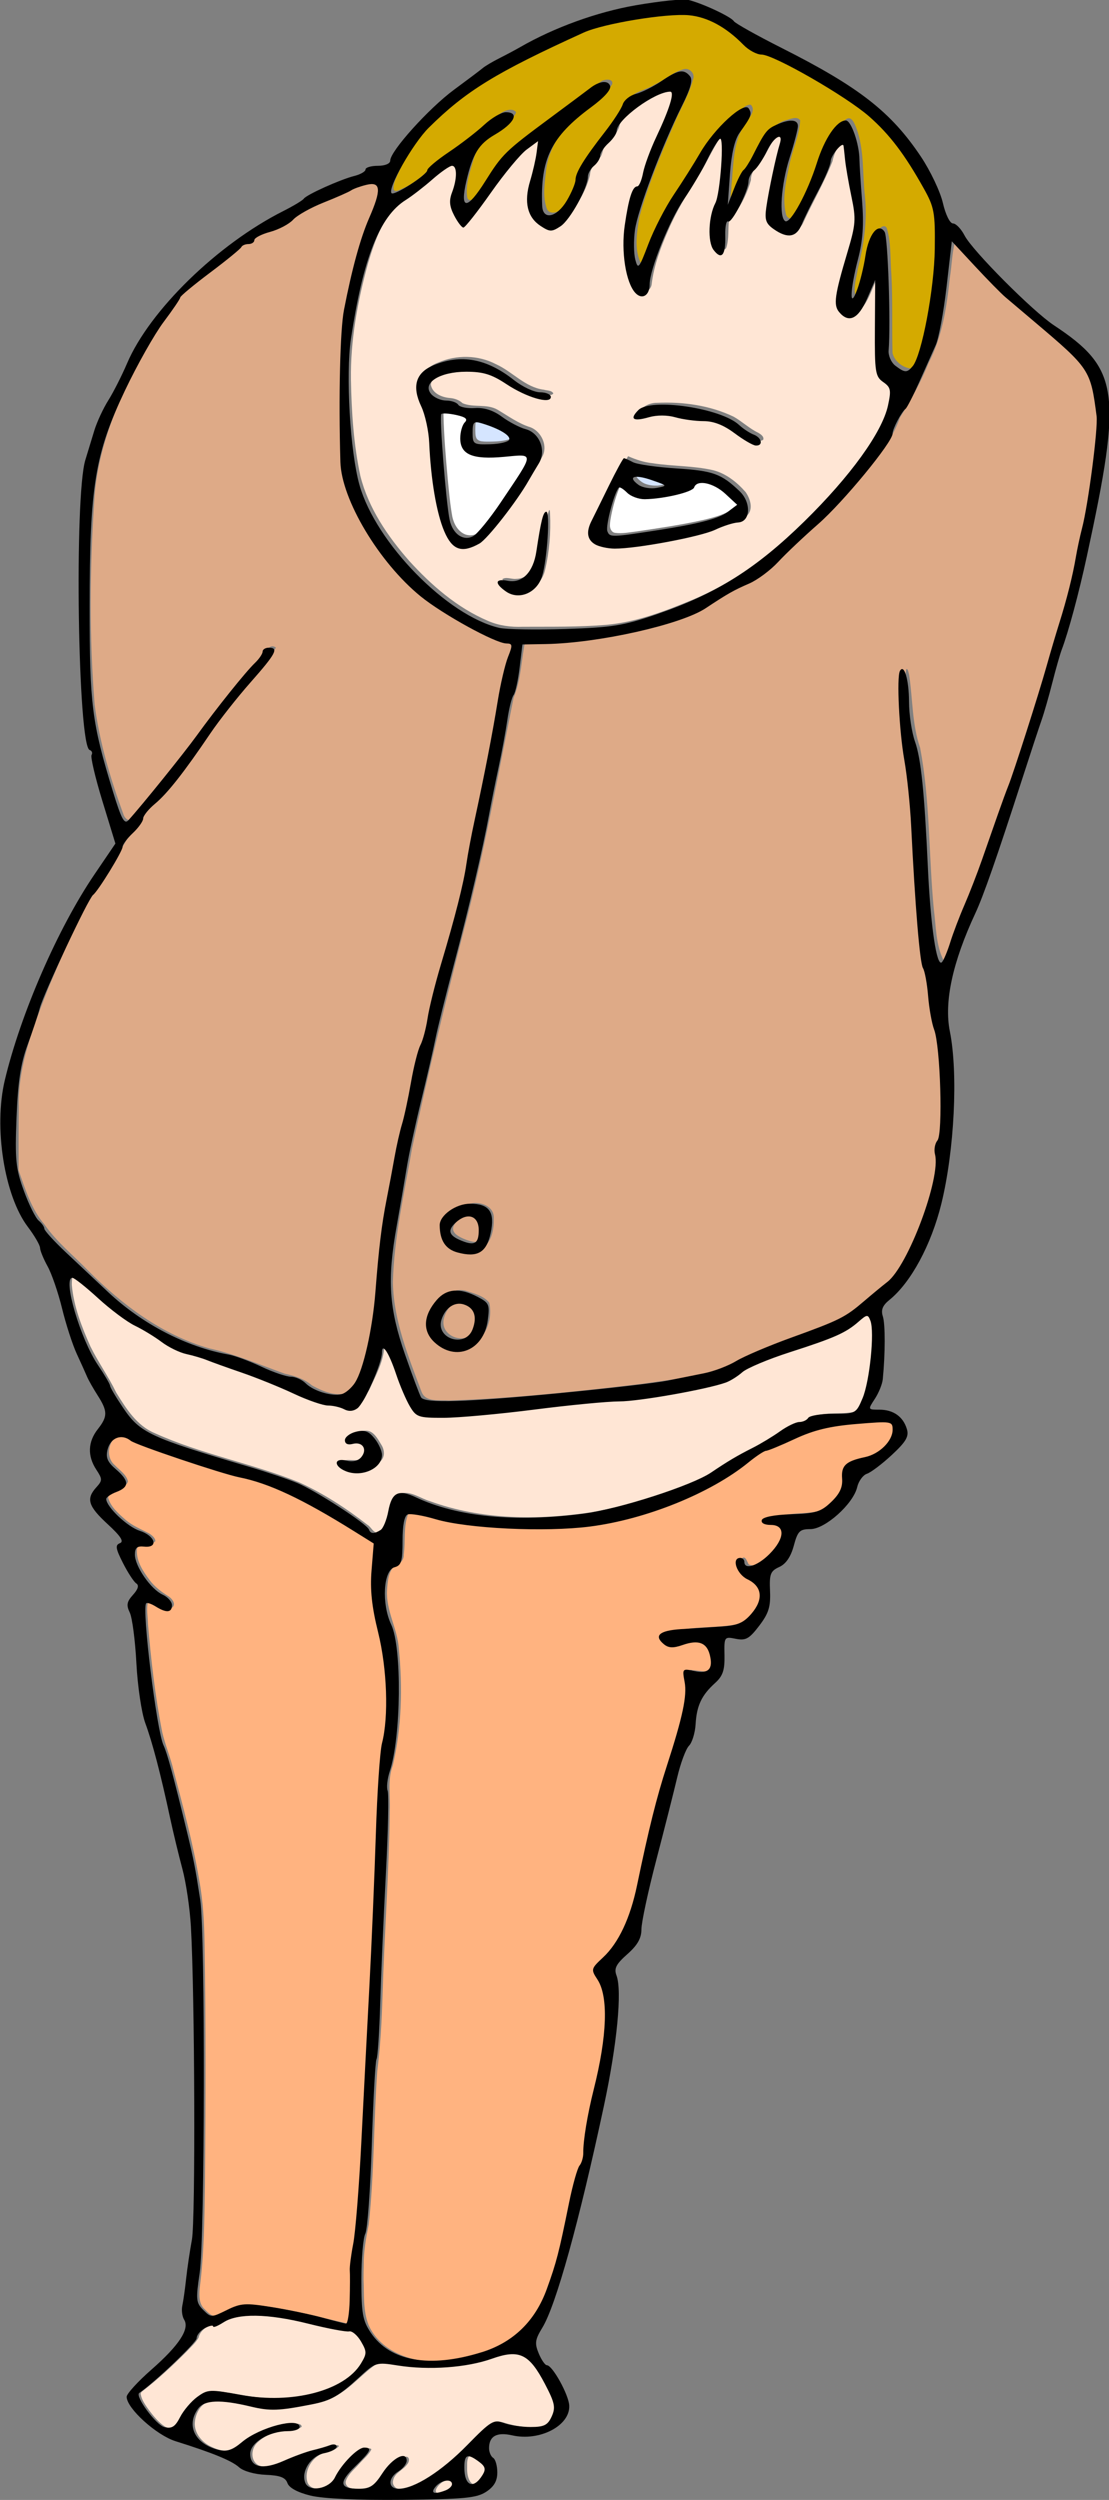<?xml version="1.0" encoding="UTF-8"?>
<svg width="130.03mm" height="293.08mm" version="1.1" viewBox="0 0 130.03 293.08" xmlns="http://www.w3.org/2000/svg">
<rect x="0" y="0" width="130.03" height="293.08" fill="#808080" stroke="none"/>
<g transform="translate(-31.286 -2.528)">
<g transform="matrix(0 -1.825 1.825 0 -179.11 323.27)">
<path transform="scale(.265)" d="m571.17 520.12c-7.821 0.151-15.69 0.64-23.352 2.292-7.779 1.948-14.593 6.594-20.553 11.817-5.94 5.4-11.398 11.649-14.565 19.106-1.168 2.658-1.546 5.567-1.43 8.45 0.038 6.758-0.098 13.536 0.47 20.275 0.661 7.371 3.364 14.359 6.178 21.137 3.835 9.036 9.454 17.223 16.101 24.417 6.982 7.567 14.606 14.665 23.312 20.216 3.561 2.153 7.501 4.183 11.755 4.234 1.645 0.019 2.406-1.583 3.461-2.514 2.097-1.403 4.778-0.781 7.154-0.993 5.538-0.098 11.086 0.071 16.619-0.184 0.442-0.55-0.78-0.659-1.086-0.925-2.501-1.205-5.384-1.972-7.331-4.046-1.26-1.307-0.145-3.267 1.235-3.942 1.696-0.943 3.732-0.212 5.514 0.084 5.216 1.166 10.25 3.124 15.54 3.94 3.325 0.165 6.57-0.896 9.834-1.362 2.935-0.602 5.937-0.861 8.886-1.338 0.881-0.315 0.088-1.27-0.351-1.605-1.154-1.314-2.795-1.965-4.463-2.32-5.147-1.986-9.905-4.833-14.921-7.109-1.199-0.514-2.069-1.791-1.664-3.114 0.469-1.653 1.392-3.299 2.825-4.283 1.906-0.837 4.015-0.024 5.974 0.166 4.592 0.735 9.102 1.92 13.64 2.924 0.683 0.29 1.697-0.266 1.202-1.058-1.663-2.332-4.667-3.047-6.841-4.762-1.382-1.143-2.826-2.57-4.754-2.526-2.899-0.793-5.674-2.14-8.128-3.871-0.679-0.324-0.552-1.495-1.469-1.417-2.209-0.325-4.526 0.012-6.673-0.645-0.555-0.132-0.821-0.758-0.339-1.142 1.698-2.009 4.613-1.64 6.96-1.589 3.042 0.165 5.734 1.879 8.785 2.13 3.876 0.485 7.824 0.951 11.725 0.553 0.817-0.31-0.027-1.18-0.47-1.427-3.118-2.023-6.558-3.5-9.691-5.503-4.097-2.595-8.236-5.162-12.714-7.071-4.257-1.882-8.665-3.551-13.316-4.098-0.94-0.121-2.027-1.065-1.401-2.061 1.183-1.778 3.484-2.279 5.418-2.808 6.194-1.304 12.672-0.63 18.702 1.146 1.044 0.247 1.665 1.098 2.308 1.861 2 1.059 4.366 1.157 6.426 2.104 5.044 1.772 9.718 4.578 14.937 5.834 0.712 0.243 1.854 1e-3 1.663-0.977-0.505-2.88-2.261-5.369-3.869-7.748-1.505-1.934-3.11-4.039-5.391-5.082-2.251-0.329-3.512-2.587-5.383-3.656-0.856-0.603-2.016-0.442-2.753-1.275-1.171-1.051-2.398-2.189-4.068-2.28-3.535-0.826-6.748-2.766-9.668-4.886-1.175-0.937-2.302-2.273-2.635-3.74 0.947-2.635 3.161-5.04 6.074-5.337 3.375-0.396 6.634 1.095 9.928 1.674 1.77 0.287 3.578 0.909 5.377 0.724 0.511-0.562-0.516-1.229-0.717-1.728-3.062-4.215-7.587-7.001-11.632-10.165-2.712-2.133-5.747-3.916-8.128-6.431 1.367-1.33 3.226-2.403 5.131-2.756 2.51-0.224 4.786 1.289 7.301 1.201 0.831 3e-3 2.462 0.051 2.354-1.161-0.189-1.345-1.362-2.329-2.063-3.438-2.375-2.863-4.725-5.733-6.816-8.805-3.853-5.006-10.08-7.211-15.92-8.952-9.177-2.538-18.687-4.29-28.239-4.155zm-0.769 17.022c2.355-1e-3 4.144 1.984 4.893 4.071 1.949 4.449 1.894 9.743-0.385 14.086-1.799 4.007-5.632 7.068-6.175 11.614-0.233 0.73-0.122 1.908-0.908 2.278-0.692-0.5-0.219-1.623-0.198-2.341 0.9-4.32 3.8-7.793 5.627-11.716 1.412-3.852 1.366-8.217 0.102-12.102-0.567-1.534-1.621-3.383-3.421-3.532-2.11 0.338-3.061 2.71-3.21 4.599-0.097 1.149-0.477 2.252-1.27 3.097-1.119 2.665-0.087 5.832-1.543 8.419-1.544 2.629-3.43 5.165-4.315 8.115-1.096 2.647-4.601 4.232-7.178 2.73-6.215-3.296-12.036-7.315-17.38-11.892-2.062-1.647-3.756-4.105-3.793-6.784 0.707-2.66 3.61-3.732 5.94-4.578 7.08-2.301 14.595-2.517 21.954-3.263 3.287-0.264 6.282-1.689 9.388-2.647 0.611-0.159 1.245-0.156 1.872-0.154zm-47.603 19.661c0.654 0.944-0.03 2.228 0.085 3.309 4e-3 2.857 2.627 4.999 5.234 5.599 3.741 1.026 7.712 1.105 11.346 2.434 0.427 0.263-0.6 0.19-0.751 0.246-4.581 0.215-9.21-0.146-13.684-1.209-2.558-0.555-4.989-2.697-4.969-5.466-0.141-2.045 1.224-3.737 2.74-4.912zm11.96 22.089c2.151 0.09 3.966 1.469 5.912 2.253 4 2 8.148 3.865 11.943 6.174-0.818 1.887-1.491 3.849-1.694 5.913-0.759 4.848-0.591 9.816-1.677 14.61-0.766 3.15-2.9 5.852-5.313 7.958-1.574 1.11-4.13 1.957-5.679 0.378-0.877-1.418-0.757-3.226-1.486-4.728-2.487-5.842-3.528-12.139-4.583-18.362-0.473-3.767-1.282-7.662-0.316-11.403 0.327-1.365 1.308-2.887 2.893-2.794zm28.356 11.067c1.658 0.773 2.467 2.673 2.45 4.436 0.279 6.298-0.626 12.778-3.37 18.506-1.167 2.076-2.882 3.823-3.905 5.98-0.322 0.562-0.929 1.457-1.664 1.201-0.783-0.902 0.395-1.941 0.714-2.794 1.814-3.107 4.544-5.925 4.839-9.69 0.178-3.048 0.584-6.073 1.273-9.056 0.535-2.584-0.283-5.137-0.665-7.67 0.011-0.279-0.108-0.911 0.327-0.913z" fill="#ffe6d5"/>
<path transform="scale(.265)" d="m351.75 452.45c-5.207 0.452-10.181 2.397-14.92 4.505-3.853 1.888-7.355 4.409-11.222 6.272-3.85 2.386-8.013 4.969-9.82 9.35-5.09 11.211-7.295 23.481-11.873 34.868-2.693 5.974-6.325 11.52-10.347 16.69-0.485 0.869-1.969 1.368-1.869 2.468 0.434 2.082 2.465 3.082 4.373 3.438 1.722 0.616 4.212 0.542 5.181 2.374 0.432 2.435-1.284 4.606-1.952 6.859-4.558 12.52-4.638 26.248-2.665 39.288 1.822 9.756 4.627 19.407 8.924 28.373 2.12 3.812 4.704 7.34 6.624 11.27 1.818 3.581 4.23 6.822 6.119 10.355 0.38 1.35 0.576 2.828 1.575 3.907 1.243 3.439 0.235 7.292 1.359 10.754 1.316 2.006 4.002 2.392 6.137 3.053 5.38 1.173 11.036 2.04 16.506 1.029 0.896-0.212 1.598-1.23 0.746-1.957-2.144-2.709-4.155-5.55-5.23-8.871-2.723-6.835-4.231-14.219-8.02-20.59-1.99-2.463-3.065-5.484-3.689-8.549-2.087-8.848-3.299-17.882-3.754-26.96-1.062-12.999-3.406-25.915-3.605-38.963 4e-3 -1.926 0.07-4.357 2.031-5.392 4.321-2.872 9.642-3.675 14.064-6.33 0.751-0.312 0.846-1.698-0.194-1.53-3.497-0.331-6.7-2.136-9.864-3.564-1.514-0.927-3.859-1.602-4.288-3.575 0.196-1.856 1.214-3.566 1.253-5.484 1.354-6.177 4.602-11.731 6.725-17.668 2.275-6.064 4.466-12.167 6.329-18.368 1.742-4.066 4.676-7.47 6.654-11.418 3.017-5.128 7.454-9.185 10.919-13.984 0.599-0.639 0.18-1.669-0.734-1.576-0.489-0.058-0.983-0.085-1.475-0.075zm-42.755 65.371c0.781 1.631-0.341 3.807 0.772 5.339 0.858 1.088 2.639 1.94 3.722 0.662 0.996-1.079-0.115-2.983 0.905-3.962 1.545 0.35 1.911 2.358 2.004 3.712 0.149 1.98-2.006 3.061-3.451 3.941-1.336 0.834-3.117 0.898-4.154-0.439-2.377-2.391-2.614-6.619-0.195-9.046 0.119-0.085 0.246-0.203 0.397-0.207z" fill="#ffe6d5"/>
<path transform="scale(.265)" d="m75.517 482.26c-2.527 0.095-4.598 2.031-5.546 4.272-0.946 1.963-1.431 4.497-0.096 6.407 1.152 1.694 2.551 3.233 3.385 5.129 1.271 2.704 2.377 5.607 2.451 8.629-0.023 0.507-0.085 1.483-0.775 1.476-0.857-1.022-0.554-2.495-0.784-3.734-0.235-2.635-1.308-5.266-3.193-7.148-1.406-1.344-4.076-1.527-5.238 0.224-0.685 1.065-0.438 2.42-0.348 3.614 0.584 2.829 2.066 5.37 2.934 8.112 0.792 2.296 1.368 4.656 2.08 6.984 0.016 0.234 0.223 0.955-0.188 0.955-1.188-1.063-1.091-2.857-1.837-4.193-1.153-2.48-4.139-4.215-6.849-3.421-1.636 0.578-1.894 2.606-1.515 4.078 0.342 1.775 1.638 3.224 3.246 3.989 2.39 1.539 4.813 3.332 6.253 5.848 0.198 0.49 0.385 1.217-0.026 1.614-1.387-0.691-2.377-1.971-3.531-2.974-1.288-1.122-2.41-2.597-4.057-3.201-0.915-0.322-1.761 0.447-1.875 1.333-0.286 1.502-0.326 3.08-0.081 4.59 0.7 2.377 3.163 3.423 4.907 4.911 1.176 1.043 2.555 2.196 2.854 3.816-0.137 0.898-1.304 0.675-1.806 0.229-1.464-0.989-2.073-3.111-3.973-3.451-0.99-0.278-1.951 0.486-2.081 1.47-0.319 2.243 0.782 4.389 1.752 6.338 3.119 5.873 8.114 10.38 12.624 15.15 0.889 1.031 2.202 2.272 1.763 3.782-1.008 3.251-1.563 6.745-0.988 10.131 0.286 1.881 2.22 2.783 3.875 3.187 2.13 0.398 4.081-0.881 5.943-1.706 2.559-1.373 5.292-2.751 7.096-5.105 1.413-1.929 1.174-4.499 0.507-6.66-1.037-3.317-2.051-6.657-2.393-10.124-0.606-5.214-0.474-10.496 0.371-15.684 0.229-1.855 0.567-4.006-0.755-5.561-2.702-3.64-6.546-6.601-8.037-11.025-1.113-3.86-1.831-7.851-2.072-11.858-0.188-3.78 1.25-7.365 1.687-11.082 0.297-2.31 0.539-4.876-0.66-6.982-1.087-1.541-3.187-2.362-5.023-2.36z" fill="#ffe6d5"/>
<path transform="scale(.265)" d="m59.384 540.69c-0.443-3e-3 -0.628 0.495-0.593 0.87 0.045 0.948 0.392 1.852 0.738 2.725 0.304 0.586 0.739 1.208 1.409 1.389 0.537 0.121 1.115-0.249 1.202-0.799 0.186-0.961-0.199-1.944-0.728-2.733-0.459-0.596-1.033-1.162-1.755-1.417-0.089-0.024-0.181-0.039-0.273-0.036z" fill="#ffe6d5"/>
<path transform="scale(.265)" d="m64.835 548.29c-1.101-0.019-2.259 0.145-3.201 0.75-0.558 0.346-0.867 1.059-0.647 1.693 0.295 0.957 1.151 1.586 1.925 2.149 0.633 0.426 1.383 0.876 2.179 0.683 0.842-0.238 1.343-1.027 1.85-1.68 0.484-0.715 1.054-1.448 1.162-2.33 0.059-0.5-0.345-0.908-0.792-1.052-0.783-0.296-1.658-0.185-2.476-0.214z" fill="#ffe6d5"/>
<path transform="scale(.265)" d="m82.801 469.16c-1.458 0.252-2.678 1.202-3.872 2.019-1.451 1.122-2.933 2.302-3.952 3.848-0.614 1.099-0.564 2.69 0.511 3.494 1.292 1.049 2.886 1.656 4.13 2.777 1.539 1.312 3.086 2.849 3.752 4.819 0.356 1.609-0.07 3.266-0.27 4.864-0.645 3.633-1.339 7.299-1.257 11.01-0.017 3.119 0.243 6.248 0.99 9.283 0.995 4.138 2.712 8.317 5.946 11.212 1.145 0.874 2.345 1.806 3.767 2.156 1.26 0.224 2.436-0.528 3.476-1.135 0.93-0.656 2.013-1.368 2.373-2.509 0.108-2.682 0.786-5.284 1.34-7.897 1.167-4.969 2.459-9.976 2.448-15.116 0.122-2.948-0.19-6.071-1.851-8.594-0.279-0.541-0.684-1.086-0.761-1.688 0.469-0.321 0.155-1.006 0.038-1.443-0.484-1.433-1.577-2.745-3.105-3.087-1.295-0.76-2.286-1.925-3.385-2.933-3.39-3.396-6.678-6.915-9.609-10.726-0.178-0.226-0.401-0.402-0.709-0.353z" fill="#ffe6d5"/>
<path transform="scale(.265)" d="m562.44 542.56c-5.078 0.132-10.144 0.561-15.202 1.014-3.104 0.315-6.222 0.572-9.295 1.129-1.753 0.373-3.561 1.371-4.275 3.097-0.448 1.195-0.229 2.659 0.709 3.564 1.907 1.979 4.152 3.593 6.376 5.194 2.963 2.018 5.93 4.033 8.953 5.959 0.93 0.509 1.838 1.168 2.905 1.341 0.638 0.114 1.219-0.448 1.202-1.08 0.111-2.193-0.293-4.376-0.381-6.558-0.115-2.03-0.128-4.15 0.58-6.088 0.438-1.163 1.465-2.14 2.726-2.303 1.484-0.233 3.094-0.036 4.438 0.672 0.433 0.269 0.887 0.839 1.452 0.554 0.644-0.436 0.755-1.292 0.967-1.982 0.282-1.292 0.563-2.619 0.468-3.947 9e-3 -0.424-0.433-0.556-0.78-0.546-0.28-0.019-0.562-0.021-0.842-0.02z" fill="#fff"/>
<path transform="scale(.265)" d="m535.85 582.91c-0.782-8e-3 -1.724 0.403-1.815 1.276-0.232 1.739 0.142 3.484 0.344 5.208 0.814 5.46 1.599 10.934 2.821 16.322 0.541 2.186 1.091 4.426 2.263 6.373 0.657 0.959 1.341 1.908 2.111 2.778 0.346 0.169 0.537-0.341 0.777-0.504 1.049-1.157 2.166-2.262 3.111-3.508 0.971-1.426 1.806-3.091 1.745-4.858-0.019-0.779-0.378-1.608-1.142-1.915-0.659-0.465-0.846-1.317-1.13-2.027-0.911-2.862-1.427-5.87-1.614-8.858-0.088-1.084-8e-3 -2.191 0.409-3.206 0.303-0.927 0.92-1.71 1.588-2.406 0.334-0.444 0.788-0.912 0.819-1.492-0.235-0.566-0.919-0.73-1.418-0.987-2.485-0.984-5.088-1.684-7.727-2.103-0.378-0.052-0.758-0.097-1.139-0.092z" fill="#fff"/>
<path transform="scale(.265)" d="m559.06 550.27c-0.653 0.029-1.337-0.022-1.956 0.225-0.528 0.2-0.791 0.757-0.872 1.283-0.126 0.821-0.075 1.657-0.074 2.484 0.033 1.479 0.131 2.985 0.612 4.395 0.148 0.368 0.322 0.83 0.745 0.946 0.473 0.095 0.885-0.235 1.185-0.561 0.726-0.75 1.187-1.706 1.63-2.639 0.591-1.321 1.068-2.693 1.462-4.085 0.09-0.401 0.173-0.83 0.084-1.237-0.113-0.404-0.513-0.636-0.907-0.69-0.628-0.109-1.272-0.119-1.908-0.121z" fill="#d5e5ff"/>
<path transform="scale(.265)" d="m548.02 589.23c-0.412 0.01-0.717 0.339-0.995 0.605-0.491 0.509-0.921 1.095-1.145 1.772-0.313 0.907-0.431 1.878-0.393 2.834 0.057 0.757 0.221 1.502 0.404 2.237 0.07 0.231 0.152 0.549 0.431 0.597 0.277 0.02 0.422-0.271 0.531-0.478 0.325-0.7 0.559-1.439 0.823-2.163 0.436-1.258 0.868-2.537 0.995-3.869 0.023-0.435 0.056-0.913-0.179-1.301-0.102-0.162-0.286-0.241-0.473-0.233z" fill="#d5e5ff"/>
<path transform="scale(.265)" d="m617.51 530.44c-1.197 0.124-0.241 1.605 0.011 2.2 2.144 4.965 6.764 8.113 9.699 12.525 2.611 3.946 5.877 7.402 8.556 11.291 0.676 0.998 1.349 2.826 0.23 3.706-1.898-0.649-2.854-2.748-4.024-4.239-1.689-2.821-4.204-5.236-7.459-6.076-2.977-0.853-6.113-2.025-9.244-1.51-1.205 0.379-0.277 1.785 0.387 2.239 4.477 3.907 10.299 6.272 13.769 11.289 4.792 6.282 9.696 12.508 14.129 19.044 0.439 0.766 0.671 2.919-0.786 2.548-2.853-1.841-4.507-4.999-6.743-7.483-3.464-4.355-8.342-7.787-13.958-8.511-3.104-0.33-6.429-0.936-9.445 0.146-1.603 0.654-0.928 2.677-0.051 3.649 2.238 2.798 5.844 4.025 9.196 4.901 6.314 2.761 10.998 8.183 17.159 11.245 2.244 1.289 2.377 4.272 3.721 6.272 1.111 2.512 3.177 4.591 3.811 7.277 0.25 1.331-1.131 2.649-2.464 2.127-3.788-0.996-7.199-3.11-10.815-4.603-7.383-3.208-14.861-6.328-22.643-8.429-3.533-0.584-7.403-1.246-10.814 0.187-0.962 0.579 0.545 1.33 1.062 1.526 5.995 2.48 11.955 5.121 17.337 8.78 6.381 4.261 13.649 7.619 18.39 13.887 0.496 0.797 1.414 1.658 1.289 2.635-1.391 1.327-3.098-0.377-4.288-1.099-4.38-3.326-10.18-3.019-15.373-3.599-1.256 0.063-2.744-0.473-3.895-5e-3 0.461 0.849 1.871 0.902 2.679 1.402 3.016 1.026 5.669 2.755 8.345 4.449 3.202 1.937 7.588 3.292 8.769 7.283 0.211 1.02 1.156 2.798-0.034 3.545-3.685-0.208-7.137-1.868-10.739-2.613-3.889-0.782-7.998-1.786-11.94-0.846-0.956 0.181-1.545 1.313-0.648 1.985 3.463 2.913 7.841 4.469 11.98 6.165 4.114 1.618 8.858 2.825 11.682 6.485 0.815 1.36-1.189 2.006-2.11 2.413-5.36 2.015-11.194 1.473-16.807 2.13-5.912 0.601-11.792-0.336-17.521-1.766-2.042-0.287-4.206-1.099-6.251-0.582-0.576 0.856 1.065 1.316 1.627 1.567 4.437 1.781 9.376 1.819 13.719 3.817 0.847 0.247 2.052 1.668 0.879 2.248-3.579 1.096-7.449 0.796-11.175 1.104-6.353 0.353-12.722 0.104-19.075 0.277-1.932 0.448-3.492 2.375-3.744 4.306 0.611 2.382 3.502 2.982 5.52 3.648 7.423 1.956 15.058 3.303 22.739 3.578 4-0.046 8.077 0.185 12.018-0.58 5.522-2.217 10.589-5.487 15.333-9.051 5.267-4.262 9.681-9.509 13.066-15.375 3.151-5.296 6.455-10.591 8.593-16.395 0.323-3.749 3.83-6.028 5.788-8.944 3.075-3.927 4.423-9.024 3.819-13.964-0.59-6.831-1.498-13.73-3.743-20.233-5.463-12.289-11.092-24.806-19.99-35.057-4.686-5.523-10.84-9.718-17.493-12.507-0.651-0.235-1.332-0.406-2.028-0.408z" fill="#d4aa00"/>
<path transform="scale(.265)" d="m110.56 523.18c-3.651 0.177-7.503-0.153-10.961 1.224-6.065 2.687-8.863 9.665-8.84 15.961 0.198 6.92 1.745 14.096 5.795 19.833 3.602 5.17 9.473 8.093 15.366 9.841 8.34 2.847 17.238 3.574 25.577 6.392 3.143 1.779 6.964 1.134 10.386 1.937 10.208 1.697 20.351 5.433 30.842 4.315 2.436-0.223 4.647-1.298 6.724-2.505 1.528-0.136 2.358 1.681 3.501 2.442 6.053 5.841 14.612 7.523 22.545 9.203 9.743 2.018 19.344 4.619 28.819 7.66 5.544 1.55 11.256 3.619 17.099 2.646 0.611-0.173 1.207 0.081 0.914 0.818-0.01 1.732-1.039 4.288 0.86 5.412 2.05 0.737 4.646-0.034 6.079-1.646 1.329-2.6-0.508-5.378-0.613-8.02 0.227-1.091 1.121-2.591 2.341-2.533 1.457 1.506 1.036 3.881 1.406 5.785 0.52 4.426 0.251 8.998 1.43 13.324 1.139 2.36 3.367 4.334 5.905 5.061 1.991 0.583 4.028-0.537 4.973-2.307 0.96-1.588 2.576-3.603 4.653-3.169 1.003 0.887-0.827 1.332-1.378 1.716-0.714 1.443 0.393 3.158 1.186 4.366 1.663 2.11 3.788 4.424 6.598 4.768 1.298 0.213 2.369-0.731 2.489-2.006 0.275-0.85-0.123-2.225 0.747-2.728 1.07 1.583 0.825 3.697 1.159 5.539 0.445 3.787-0.055 8.296 3.038 11.148 1.544 1.993 4.027 2.904 6.49 2.848 1.713-0.058 3.356 1 3.725 2.74 0.926 3.453 2.106 7.515 5.704 9.073 1.154 0.303 2.771 0.789 3.751-0.106 0.66-3.312 0.022-6.761-0.204-10.101-0.425-5.414-2.04-10.64-4.341-15.539-1.323-3.067-2.379-6.286-4.56-8.892-8.276-10.733-13.314-23.751-15.589-37.033-1.201-8.731-0.75-17.587-0.385-26.368 0.216-5.587 1.496-11.029 2.785-16.447 0.048-1.179 0.776-2.826-0.214-3.767-3.155-1.293-6.718-0.664-10.034-1.145-1.278 0.065-2.188-0.842-2.522-1.998-1.399-1.779-4.008-1.894-6.098-2.044-4.951-0.283-9.324 2.546-14.158 2.857-9.428 0.941-19.08 0.702-28.318-1.464-3.497-1.321-7.257-0.564-10.902-0.735-14.974-0.156-29.92-1.323-44.89-1.75-6.116-0.19-12.223-0.52-18.292-1.274-12.356-0.894-24.794-0.722-37.106-2.062-3.293-0.66-6.627-1.264-10.013-1.23-1.156-0.035-2.312-0.046-3.469-0.042z" fill="#ffb380"/>
<path transform="scale(.265)" d="m300.1 461.28c-2.169 0.594-3.752 2.434-5.19 4.066-1.557 1.733-2.401 3.909-3.471 5.935-0.422 0.599-1.062 1.442-1.827 1.424-0.85-0.637-0.377-1.954-0.62-2.866 0.057-0.937-0.718-1.624-1.627-1.61-2.679-0.1-5.065 1.502-7.131 3.037-1.689 1.249-2.948 2.94-4.044 4.705-0.555 0.826-1.92 1.874-2.709 0.757-0.349-1.092 0.655-2.106 1.003-3.087 0.241-0.811 1.195-1.838 0.584-2.663-1.743-0.538-3.644-0.088-5.439-0.07-8.815 0.75-17.631 1.745-26.313 3.465-3.182 0.735-6.201 2.042-9.382 2.775-8.711 2.278-17.426 4.67-26.317 6.162-5.215 0.981-10.509 1.245-15.809 1.324-19.416 0.341-38.837 0.271-58.255 0.097-8.331-0.146-16.694-0.186-24.953-1.271-1.812-0.152-3.961-0.251-5.251 1.294-0.936 0.86-2.095 2.079-1.415 3.451 1.008 2.785 2.919 5.407 2.507 8.521-0.695 7.756-2.833 15.31-4.567 22.898 0.128 1.016 1.552 0.857 2.301 1.012 5.962 0.468 11.994-0.013 17.883 1.212 9.331 1.289 18.767 1.516 28.158 2.112 25.263 1.349 50.529 2.664 75.814 3.518 6.818 0.328 13.666 0.606 20.375 1.933 4.113 0.468 8.277 0.237 12.406 0.105 6.131-0.184 12-2.11 18.019-3.033 4.812-0.755 9.662 0.019 14.483 0.194 0.953-0.18 1.114-1.458 1.725-2.07 5.2-8.503 10.731-17.011 13.724-26.6 1.452-5.436 2.943-10.866 4.747-16.2 1.648-4.789 3.103-9.679 5.286-14.261 1.067-1.493 1.122-3.804-0.457-4.972-1.796-1.509-4.824-1.559-6.364 0.362-1.181 1.112-2.199 2.752-3.872 3.127-1.306-0.368-1.608-2.029-2.254-3.058-0.396-0.684-0.801-1.746-1.747-1.724z" fill="#ffb380"/>
<path transform="scale(.265)" d="m379.51 439.55c-4.55 1.62-9.408 3.07-13.119 6.261-4.215 2.918-7.498 7.015-11.166 10.571-8.317 8.249-15.619 17.966-18.878 29.369-1.397 6.32-3.961 12.261-6.139 18.331-0.522 2.364-1.227 4.699-2.833 6.579-1.663 2.986-3.51 7.419-0.609 10.263 4.301 3.711 10.32 4.215 15.676 5.254 11.913 1.704 23.994 2.196 35.767 4.793 9.509 1.774 18.888 4.153 28.364 6.087 4.568 1.401 9.138 2.763 13.853 3.651 12.946 3.169 25.611 7.544 38.832 9.538 13.136 2.697 26.332 5.21 39.5 7.697 3.002 0.401 5.798 1.868 8.764 2.232 1.202-1.206 1.014-3.267 2.002-4.674 3.981-8.605 8.967-16.913 16.134-23.263 6.046-5.772 13.609-9.78 21.384-12.633 5.696-1.358 11.748-0.629 17.604-0.937 11.513-0.098 23.18-0.025 34.331 3.184 6.152 1.35 11.88 4.058 17.892 5.824 1.366 0.571 3.357-0.222 2.967-1.942-1.08-5.168-3.761-9.863-5.865-14.67-1.384-3.388-4.418-5.779-5.436-9.351-0.6-2.157-1.78-4.041-3.127-5.784-3.18-5.197-7.42-9.694-11.093-14.553-3.658-3.812-8.42-6.352-12.772-9.282-12.222-7.107-25.502-13.417-39.846-14.205-16.4-1.09-32.904-1.22-49.294 0.097-9.058 1.181-17.905 3.789-26.461 6.928-0.914 0.233-2.246 1.322-0.992 2.136 12.452 11.589 26.885 20.796 39.597 32.082 1.051 0.538 2.697 1.423 1.666 2.804-5.953-3.737-10.791-9.073-16.581-13.102-7.35-5.457-15.325-10.26-21.552-17.061-2.301-1.678-4.782-3.083-6.898-5.033-3.823-2.569-8.156-4.323-11.843-7.121-7.757-5.56-16.759-9.041-25.474-12.788-9.287-3.599-18.85-7.469-28.993-7.23-5.12-0.073-10.245-0.056-15.364-0.051z" fill="#deaa87"/>
<path transform="scale(.265)" d="m352.07 530.3c-9.149 0.23-17.779 3.77-26.233 6.935-2.658 0.958-1.921 4.388-2.125 6.587 0.493 15.691 2.196 31.328 4.045 46.91 1.268 8.796 2.164 17.95 6.611 25.839 3.778 7.699 5.918 16.095 9.782 23.747 2.977 4.655 6.469 9.065 10.518 12.834 5.285 3.994 11.685 6.235 17.926 8.271 4.277 1.421 8.775 1.807 13.229 1.962 4.392 1.482 9.247 0.826 13.854 0.93 6.254 0.034 12.47-0.723 18.544-2.184 4.74-0.685 9.465-1.442 14.133-2.486 16.865-2.06 33.974-1.661 50.769-4.388 5.897-0.504 11.91-1.367 17.792-0.526 0.535 0.404-1.069 0.63-1.32 0.717-5.887 0.904-11.988 0.69-17.683 2.672-12.825 2.423-26.002 2.07-38.981 3.302-4.201 0.561-8.755 0.455-12.603 2.405-0.707 1.06 1.361 1.51 2.002 1.924 12.28 4.539 24.416 9.482 36.832 13.669 18.855 6.78 38.058 12.645 57.506 17.475 11.038 2.421 22.188 4.587 33.468 5.425 6.196-0.063 13.178-0.624 17.621-5.527 7.966-8.087 14.696-17.335 23.169-24.923 1.564-1.665 3.588-3.094 4.845-4.952-3.145-1.085-6.726-1.067-10.039-1.618-7.012-0.735-14.126-1.827-20.463-5.103-4.645-1.883-9.035-4.286-13.258-6.96-3.728-1.322-7.102-3.421-10.158-5.93-9.756-7.805-18.3-17.039-26.654-26.315-2.902-4.041-4.552-8.851-7.474-12.903-4.666-7.58-6.225-16.56-7.928-25.164-1.199-6.764-1.482-13.631-1.676-20.489-4.575-1.014-9.561-1.001-14.007-2.861-18.644-3.799-37.421-7.081-55.837-11.932-17.759-4.571-35.585-8.905-53.521-12.719-10.709-1.849-21.405-4.337-32.306-4.629l-0.354 2e-3zm-8.969 9.341c3.825 0.394 8.178 3.971 7.259 8.16-0.658 2.02-1.215 4.467-2.921 5.836-4.135 1.008-9.458-1.042-10.808-5.351-0.845-3.854 2.24-8.863 6.47-8.645zm23.164 3.392c3.067 3e-3 4.754 3.454 5.196 6.059 0.55 2.424-0.632 5.844-3.636 5.66-2.796 0.11-6.602-0.68-7.611-3.666-0.299-3.115 0.689-7.415 4.393-7.896 0.547-0.103 1.103-0.151 1.659-0.156z" fill="#deaa87"/>
<path transform="scale(.265)" d="m365.32 544.88c-0.7 7.4e-4 -1.248 0.535-1.612 1.081-0.605 0.913-1.013 1.943-1.335 2.986-0.199 0.73-0.369 1.579 0.038 2.271 0.369 0.608 1.112 0.789 1.765 0.894 0.649 0.097 1.309 0.067 1.963 0.049 0.989-0.058 2.042-0.454 2.598-1.317 0.521-0.801 0.445-1.845 0.087-2.694-0.452-1.078-1.232-1.998-2.137-2.726-0.394-0.297-0.86-0.549-1.367-0.544z" fill="#deaa87"/>
<path transform="scale(.265)" d="m342.65 542.54c-0.922-0.029-1.825 0.358-2.484 0.995-1.454 1.379-1.851 3.798-0.786 5.521 0.317 0.513 0.771 0.942 1.28 1.262 0.917 0.504 1.947 0.8 2.987 0.904 1.024 0.083 2.126-0.148 2.897-0.864 0.79-0.719 1.272-1.758 1.369-2.816 0.075-0.933-0.22-1.873-0.774-2.623-0.891-1.217-2.293-1.992-3.748-2.313-0.244-0.051-0.492-0.068-0.741-0.065z" fill="#deaa87"/>
<path d="m15.439 135.22c0.203-0.821 0.498-1.362 0.802-1.468 0.361-0.127 0.493-0.476 0.53-1.396 0.028-0.703 0.234-1.432 0.481-1.707 0.427-0.473 0.925-1.687 1.679-4.088 0.387-1.234 2.118-3.138 2.851-3.138 0.193 0 0.981 0.719 1.751 1.597 1.552 1.77 2.61 2.464 3.201 2.098 0.208-0.129 0.618-0.182 0.91-0.118 0.292 0.064 1.067 0.174 1.722 0.244 0.655 0.07 1.786 0.238 2.514 0.372 1.262 0.233 15.653 0.186 20.108-0.065 1.164-0.066 2.831-0.312 3.704-0.547 0.873-0.235 2.361-0.594 3.307-0.797 2.804-0.602 4.82-1.129 6.063-1.588 0.642-0.237 2.369-0.493 3.837-0.57 1.468-0.077 2.935-0.268 3.261-0.426 0.478-0.232 0.699-0.191 1.141 0.209 0.361 0.327 0.61 0.399 0.73 0.211 0.1-0.157 0.691-0.542 1.312-0.857 0.934-0.474 1.155-0.507 1.275-0.194 0.105 0.273 0.446 0.053 1.219-0.786 1.16-1.259 1.627-1.403 2.368-0.733 0.441 0.399 0.527 0.399 1.136 0 0.882-0.578 1.786-0.544 2.602 0.097 0.816 0.642 1.15 0.64 2.177-0.016 0.437-0.279 0.972-0.582 1.191-0.674 0.218-0.092 0.878-0.389 1.466-0.661s1.898-0.696 2.91-0.943c1.013-0.247 2.232-0.665 2.709-0.929 0.477-0.264 1.013-0.484 1.191-0.488 0.177-4e-3 0.785-0.357 1.351-0.785 1.998-1.512 6.395-2.202 9.423-1.479 4.267 1.018 9.747 3.405 13.203 5.75l1.996 1.355 2.732-0.836c1.502-0.46 2.835-0.772 2.961-0.695 0.126 0.078 0.269 0.022 0.318-0.124 0.253-0.757 16.261-0.995 18.629-0.277 0.499 0.151 1.353 0.412 1.899 0.579 0.546 0.167 1.415 0.571 1.931 0.896s1.588 0.869 2.381 1.208c3.403 1.455 7.647 5.808 9.776 10.027 0.331 0.655 0.689 1.25 0.796 1.323 0.259 0.176 1.236 2.345 1.463 3.25 0.099 0.395 0.286 0.718 0.416 0.718 0.13 0 0.236 0.357 0.236 0.794 0 0.465 0.139 0.794 0.336 0.794 0.605 0 3.359 2.48 4.553 4.101 0.643 0.873 1.272 1.707 1.396 1.852 0.124 0.146 0.406 0.622 0.626 1.058 0.22 0.437 0.537 1.032 0.705 1.323 1.266 2.195 2.264 4.949 2.696 7.437 0.265 1.524 0.422 3.034 0.35 3.355-0.193 0.858-1.08 2.768-1.369 2.946-0.137 0.085-0.914 1.472-1.726 3.082-2.506 4.968-4.109 7.022-6.976 8.938-0.913 0.61-2.252 1.246-2.977 1.413-0.75 0.173-1.317 0.452-1.317 0.649 0 0.19-0.349 0.525-0.775 0.745-0.974 0.504-4.862 4.372-5.764 5.736-2.782 4.204-4.253 4.413-14.863 2.115-2.365-0.512-4.835-1.177-5.983-1.611-0.291-0.11-1.244-0.381-2.117-0.603-0.873-0.221-1.945-0.529-2.381-0.683-0.437-0.154-2.163-0.723-3.837-1.263-4.989-1.611-7.479-2.48-8.599-3.002-3.141-1.463-5.691-2.013-7.58-1.635-2.692 0.539-7.657 0.293-11.073-0.546-2.642-0.65-5.061-1.955-6.178-3.336-0.357-0.441-0.643-0.556-1.058-0.423-0.501 0.16-2.391 0.158-4.042-5e-3 -0.31-0.03-0.875-0.26-1.257-0.51-0.692-0.453-0.694-0.453-0.694 0.295 0 0.896-0.447 1.527-1.252 1.766-0.471 0.14-0.807-0.057-1.652-0.965-0.584-0.627-1.129-1.349-1.213-1.603-0.083-0.254-0.471-0.537-0.861-0.627-1.074-0.25-2.694-2.055-2.694-3.002 0-0.691-0.126-0.817-1.07-1.071-0.712-0.192-1.169-0.505-1.365-0.934-0.258-0.566-0.45-0.64-1.543-0.592-1.014 0.044-1.434-0.087-2.234-0.697-0.837-0.638-0.962-0.864-0.835-1.502 0.148-0.739 0.132-0.75-1.06-0.726-0.957 0.019-1.33-0.107-1.78-0.605-0.784-0.866-1.447-1.18-2.644-1.251-0.562-0.033-1.185-0.225-1.386-0.425-0.2-0.2-1.11-0.539-2.021-0.754s-3.301-0.82-5.309-1.345c-2.009-0.526-4.013-0.956-4.454-0.956-0.581 0-1.024-0.25-1.605-0.907-0.641-0.724-0.917-0.865-1.367-0.696-0.986 0.369-4.412 0.039-8.368-0.806-7.453-1.592-12.831-3.084-14.257-3.957-0.766-0.469-1.005-0.503-1.654-0.234-0.417 0.173-0.759 0.409-0.759 0.525 0 0.356-1.898 1.406-2.597 1.437-1.289 0.056-2.306-1.897-1.908-3.663 0.225-0.996-0.048-1.489-0.824-1.489-0.253 0-0.534 0.119-0.624 0.265-0.09 0.146-0.511 0.265-0.936 0.265-0.547 0-0.909-0.209-1.241-0.715-0.399-0.608-0.476-1.411-0.516-5.358-0.03-2.91 0.073-5.127 0.274-5.942zm0.331 8.686c0.088 0.23 0.267 0.419 0.397 0.419 0.379 0 0.273-0.699-0.161-1.058-0.421-0.349-0.516-0.09-0.236 0.64zm0.842-7.099c0.854 0.423 1.908 1.459 1.908 1.875 0 0.541-0.233 0.429-1.219-0.587-1.036-1.067-1.427-0.999-1.427 0.247 0 0.71 0.178 0.982 0.989 1.506 0.993 0.642 1.473 1.566 0.814 1.566-0.194 0-0.501-0.238-0.683-0.529-0.43-0.689-1.12-0.683-1.12 0.011 0 0.999 1.12 2.757 2.811 4.412 1.54 1.507 1.659 1.702 1.419 2.332-0.144 0.378-0.262 1.159-0.262 1.735 0 0.865 0.117 1.1 0.675 1.354 0.579 0.264 0.877 0.202 2.087-0.431 1.948-1.019 2.249-1.653 1.623-3.413-0.573-1.611-0.749-4.053-0.434-6.038 0.221-1.396 0.21-1.433-0.776-2.503-1.196-1.299-1.478-1.793-1.719-3.015-0.419-2.122-0.44-2.693-0.146-3.921 0.471-1.962 0.432-2.984-0.13-3.395-1.077-0.788-2.27-0.205-2.643 1.292-0.139 0.557-0.025 0.908 0.498 1.53 0.954 1.134 1.622 3.701 0.964 3.701-0.146 0-0.265-0.339-0.265-0.753 0-1.204-0.733-2.422-1.457-2.422-0.882 0-1.048 0.812-0.444 2.168 0.279 0.626 0.582 1.455 0.674 1.842 0.091 0.387 0.239 0.893 0.328 1.125 0.089 0.232 0.045 0.421-0.098 0.421s-0.332-0.359-0.419-0.797c-0.173-0.866-1.16-1.505-1.892-1.224-0.638 0.245-0.406 1.541 0.341 1.912zm0.154 9.483c0.363 0.223 0.545 0.173 0.844-0.23 0.553-0.744 0.475-0.942-0.368-0.942-1.195 0-1.433 0.586-0.476 1.172zm5.01-18.329c0.49 0.669 0.496 0.803 0.125 2.816-0.606 3.289 0.27 6.636 2.014 7.695 0.642 0.389 0.764 0.39 1.424 6e-3 0.397-0.231 0.687-0.573 0.645-0.76-0.043-0.187 0.18-1.367 0.494-2.622 0.656-2.62 0.683-4.549 0.077-5.474-0.232-0.354-0.344-0.644-0.25-0.644 0.095 0 0.045-0.238-0.111-0.529-0.156-0.291-0.448-0.529-0.648-0.529-0.272 0-2.819-2.671-3.516-3.687-0.202-0.294-2.07 1.081-2.196 1.617-0.112 0.475 0.025 0.69 0.643 1.006 0.432 0.221 1.017 0.718 1.3 1.104zm2.868 18.269c0.632 2.031 2.001 3.441 4.064 4.187 1.711 0.619 2.321 0.776 5.534 1.428 1.152 0.234 2.229 0.536 2.393 0.673 0.165 0.137 0.532 0.245 0.816 0.241 0.78-0.011 2.462 0.266 4.089 0.675 3.434 0.863 5.96 0.948 7.045 0.237 0.656-0.43 0.695-0.42 1.429 0.366 0.924 0.989 2.52 1.74 4.623 2.176 3.63 0.753 5.638 1.254 7.673 1.914 3.133 1.016 4.506 1.308 5.383 1.145 0.867-0.161 0.881-0.149 0.712 0.621-0.199 0.907 0.129 1.222 1.035 0.995 0.793-0.199 0.989-0.735 0.637-1.745-0.211-0.605-0.198-0.907 0.051-1.207 0.548-0.661 0.876-0.292 0.968 1.089 0.048 0.718 0.123 1.889 0.168 2.602 0.065 1.034 0.23 1.424 0.821 1.933 0.922 0.793 1.757 0.698 2.211-0.252 0.332-0.694 1.377-1.045 1.377-0.463 0 0.146-0.119 0.265-0.265 0.265-0.52 0-0.252 0.848 0.509 1.608 0.996 0.996 1.872 1.038 1.872 0.09 0-0.411 0.126-0.642 0.315-0.579 0.194 0.065 0.337 0.794 0.373 1.901 0.051 1.558 0.155 1.898 0.788 2.558 0.527 0.55 0.946 0.744 1.508 0.7 0.831-0.065 1.113 0.237 1.373 1.467 0.196 0.932 1.035 1.779 1.76 1.779 0.543 0 0.554-0.073 0.369-2.315-0.141-1.712-0.391-2.743-0.957-3.958-0.421-0.903-0.766-1.74-0.766-1.858s-0.338-0.629-0.75-1.135c-1.974-2.421-3.654-6.576-4.116-10.181-0.37-2.888-0.133-7.874 0.473-9.922 0.237-0.8 0.373-1.604 0.304-1.786-0.082-0.213-0.683-0.331-1.692-0.331-1.327 0-1.585-0.078-1.699-0.513-0.189-0.723-2.345-0.848-3.688-0.214-1.47 0.694-7.202 0.638-9.413-0.091-0.479-0.158-1.045-0.221-1.258-0.139-0.212 0.082-2.619 0.03-5.347-0.115-2.728-0.145-6.471-0.308-8.318-0.363-1.846-0.055-3.457-0.161-3.579-0.237-0.122-0.076-2.589-0.212-5.482-0.303-2.893-0.091-5.471-0.279-5.73-0.418-0.259-0.138-1.592-0.252-2.962-0.252-2.15 0-2.615 0.082-3.391 0.601-1.846 1.233-2.297 3.788-1.258 7.126zm3.336-8.479c0.837 0.023 1.7 0.026 1.918 7e-3 0.218-0.019 0.992 0.081 1.72 0.222 0.728 0.141 3.645 0.375 6.482 0.518s7.362 0.377 10.054 0.52c2.692 0.143 7.097 0.329 9.79 0.415 2.692 0.085 5.311 0.263 5.821 0.394 1.703 0.439 4.794 0.33 7.144-0.252 1.63-0.404 2.723-0.519 3.969-0.418l1.72 0.139 0.784-1.256c2.078-3.329 3.089-5.48 3.466-7.38 0.221-1.113 2.084-6.649 2.346-6.972 0.474-0.584 0.207-1.299-0.557-1.49-0.518-0.13-0.804-0.011-1.268 0.529-0.749 0.872-1.142 0.881-1.463 0.035-0.138-0.364-0.344-0.657-0.456-0.652-0.516 0.024-1.781 1.361-2.038 2.154-0.324 1.003-1.114 1.224-1.015 0.284 0.048-0.454-0.073-0.595-0.513-0.595-0.753 0-2.226 1.02-2.573 1.781-0.15 0.33-0.455 0.6-0.676 0.6-0.486 0-0.514-0.359-0.082-1.05 0.176-0.282 0.266-0.557 0.198-0.61-0.358-0.283-8.186 0.677-9.118 1.118-0.503 0.238-2.013 0.647-5.556 1.506-1.787 0.433-2.3 0.533-4.366 0.852-2.118 0.327-21.732 0.298-23.968-0.035-1.709-0.254-1.92-0.234-2.381 0.227-0.496 0.496-0.496 0.525-9e-3 1.511 0.447 0.903 0.466 1.199 0.189 2.91-0.17 1.048-0.472 2.5-0.672 3.228-0.2 0.728-0.374 1.412-0.387 1.521-0.013 0.109 0.661 0.217 1.498 0.24zm49.482 1.985c0.107 0.169 0.651 0.392 1.208 0.496 1.219 0.229 1.425 0.641 0.89 1.779-1.26 2.681-1.619 6.402-1.043 10.78 0.301 2.288 1.802 6.94 2.639 8.18 0.727 1.077 1.08 1.672 1.585 2.671 0.258 0.511 0.738 1.304 1.065 1.761s0.595 1.014 0.595 1.238c0 0.224 0.119 0.48 0.265 0.57 0.146 0.09 0.265 0.817 0.265 1.617 0 1.428 0.017 1.46 0.992 1.872 1.087 0.46 4.266 0.783 4.985 0.507 0.418-0.16 0.414-0.218-0.062-0.762-0.718-0.82-1.038-1.542-1.965-4.425-0.445-1.382-1.021-2.752-1.281-3.043-0.26-0.291-0.558-0.767-0.663-1.058-0.439-1.223-1.212-5.584-1.212-6.842-2e-5 -0.748-0.236-3.205-0.525-5.461-0.289-2.256-0.527-4.879-0.529-5.83-4e-3 -1.618 0.043-1.757 0.742-2.17 0.411-0.243 1.333-0.637 2.05-0.877 1.405-0.469 2.081-0.913 1.392-0.913-0.665 0-3.235-1.133-3.57-1.574-0.197-0.259-0.221-0.564-0.066-0.853 0.132-0.247 0.241-0.714 0.241-1.036 0-0.323 0.341-1.313 0.759-2.2 0.417-0.887 1.025-2.387 1.35-3.333s0.689-1.958 0.808-2.249c0.119-0.291 0.295-0.886 0.39-1.323 0.095-0.437 0.443-1.151 0.774-1.587 0.33-0.437 0.802-1.21 1.048-1.72 0.246-0.509 1.039-1.57 1.761-2.358 0.722-0.788 1.313-1.532 1.313-1.654 0-0.647-3.934 0.508-5.617 1.648-0.622 0.421-1.214 0.768-1.315 0.771-0.102 3e-3 -0.73 0.372-1.395 0.822-1.639 1.106-1.913 1.692-3.83 8.179-0.322 1.091-0.785 2.458-1.027 3.038-0.499 1.192-2.619 4.457-2.981 4.591-0.286 0.106-0.297 0.336-0.035 0.747zm3.776-2.225c0.322-0.809 0.887-0.779 0.682 0.036-0.099 0.394-0.015 0.75 0.224 0.949 0.502 0.416 1.016 0.083 0.851-0.552-0.082-0.312 7e-3 -0.499 0.236-0.499 0.202 0 0.447 0.318 0.544 0.706 0.137 0.547 0.042 0.816-0.421 1.191-0.329 0.266-0.809 0.485-1.066 0.485-0.869 0-1.457-1.295-1.051-2.315zm5.029 13.824c0.293 3.056 0.649 6.122 0.789 6.813 0.141 0.691 0.356 1.763 0.478 2.381s0.474 1.542 0.782 2.052 0.984 2.1 1.502 3.532c1.131 3.125 1.303 3.467 2.36 4.702 0.452 0.528 1 1.192 1.219 1.476 1.027 1.337 6.7 3.458 8.201 3.065 0.293-0.077 0.694-6e-3 0.89 0.157 0.433 0.36 6.059 0.192 7.122-0.212 0.388-0.148 1.359-0.322 2.157-0.387 0.798-0.065 1.605-0.214 1.792-0.33 0.327-0.202 3.967-0.505 9.128-0.759 1.339-0.066 3.244-0.263 4.233-0.439 1.861-0.33 5.332-0.502 5.729-0.283 0.489 0.269-0.566 0.58-1.979 0.584-0.818 2e-3 -1.976 0.176-2.572 0.387-1.082 0.382-3.224 0.602-7.978 0.82-3.879 0.178-6.547 0.571-6.177 0.91 0.123 0.113 0.7 0.354 1.282 0.535s1.654 0.589 2.381 0.905c0.728 0.316 2.037 0.825 2.91 1.13 0.873 0.305 2.183 0.764 2.91 1.018 0.728 0.255 1.561 0.56 1.852 0.678 0.797 0.325 5.868 1.946 7.673 2.453 0.873 0.245 2.123 0.615 2.778 0.821 1.524 0.48 3.061 0.865 4.233 1.062 0.509 0.086 1.343 0.264 1.852 0.397 1.538 0.401 6.432 1.036 7.209 0.935 2.981-0.389 3.034-0.424 6.067-4.006 0.629-0.743 1.335-1.577 1.568-1.852 0.233-0.275 1.137-1.163 2.008-1.972l1.584-1.471-2.934-0.339c-1.614-0.186-3.291-0.498-3.728-0.692-0.437-0.194-1.508-0.672-2.381-1.061-0.873-0.389-1.647-0.785-1.72-0.88-0.206-0.268-1.285-0.834-1.591-0.834-0.553 0-4.401-3.166-5.817-4.785-0.8-0.915-1.893-2.07-2.429-2.566-0.535-0.496-1.161-1.337-1.39-1.869-0.42-0.974-0.654-1.386-1.582-2.787-1.056-1.594-2.242-6.886-2.302-10.269l-0.026-1.506-1.493-0.18c-0.821-0.099-1.612-0.274-1.758-0.388-0.146-0.114-0.86-0.293-1.587-0.398-0.728-0.105-2.097-0.358-3.043-0.562-0.946-0.204-2.315-0.48-3.043-0.613-2.216-0.406-5.9-1.271-9.657-2.267-1.964-0.521-4.108-1.053-4.763-1.183-0.655-0.13-2.441-0.542-3.969-0.916-1.528-0.374-3.433-0.786-4.233-0.915-0.8-0.129-2.527-0.426-3.837-0.66-3.423-0.612-5.27-0.491-8.223 0.538-1.372 0.478-2.612 0.942-2.758 1.032-0.395 0.244-0.315 2.817 0.278 8.995zm3.255-8.134c0.724-0.782 1.719-0.726 2.728 0.151 0.722 0.628 0.786 1.467 0.198 2.604-0.391 0.755-0.497 0.802-1.519 0.665-1.929-0.259-2.67-2.058-1.408-3.42zm0.831 2.445c0.818 0.311 1.387 0.11 1.602-0.565 0.188-0.592-0.22-1.19-0.974-1.43-1.236-0.392-1.841 1.533-0.627 1.995zm4.938-0.96c0.208-0.774 0.764-1.141 1.745-1.152 0.642-7e-3 1.389 1.041 1.389 1.948 0 1.244-0.535 1.619-1.894 1.326-1.246-0.268-1.583-0.846-1.24-2.122zm1.433 1.358c0.93 0 1.175-0.721 0.499-1.469-0.513-0.566-0.845-0.462-1.179 0.371-0.337 0.838-0.176 1.097 0.681 1.097zm-9.786-7.947c0.809 0.53 3.442 1.123 5.799 1.306 2.832 0.219 4.36 0.404 5.953 0.719 0.8 0.158 2.033 0.39 2.739 0.514 0.706 0.124 1.658 0.34 2.117 0.48s1.667 0.399 2.685 0.576c1.019 0.177 2.09 0.448 2.381 0.603 0.291 0.154 1.065 0.361 1.72 0.46 0.655 0.099 2.203 0.483 3.44 0.853 3.065 0.917 5.238 1.468 6.49 1.644 0.578 0.081 1.824 0.315 2.77 0.52 2.984 0.646 5.622 1.158 7.673 1.489 1.091 0.176 2.371 0.475 2.844 0.664 0.767 0.306 0.86 0.294 0.865-0.107 8e-3 -0.701 1.867-4.084 3.029-5.511 2.174-2.67 6.212-5.082 8.626-5.152 4.181-0.122 8.482-0.02 9.771 0.23 2.634 0.511 4.611 1.053 5.909 1.62 1.819 0.795 2.35 0.753 2.129-0.169-0.096-0.4-0.257-0.847-0.359-0.992-0.102-0.146-0.452-0.94-0.78-1.765s-0.823-1.707-1.103-1.96c-0.279-0.253-0.631-0.917-0.782-1.476-0.151-0.559-0.388-1.016-0.528-1.016s-0.254-0.169-0.254-0.375c0-0.206-0.089-0.415-0.198-0.463-0.109-0.049-0.847-0.951-1.639-2.006-0.793-1.055-1.51-1.918-1.595-1.918-0.085 0-0.793-0.48-1.574-1.067-0.781-0.587-2.761-1.704-4.4-2.483-4.061-1.93-6.143-2.27-13.91-2.271-6.284-7.4e-4 -7.432 0.144-11.838 1.493-1.804 0.552-2.146 0.738-1.852 1.006 0.916 0.835 4.278 3.547 5.431 4.381 1.764 1.276 4.095 3.144 4.664 3.739 0.26 0.272 0.588 0.494 0.728 0.494s0.254 0.179 0.254 0.397c0 0.661-0.373 0.465-2.222-1.167-0.974-0.86-2.448-2.021-3.274-2.58-2.503-1.692-3.864-2.762-4.53-3.562-0.349-0.419-0.774-0.761-0.946-0.761s-0.592-0.298-0.934-0.661c-0.342-0.364-0.739-0.661-0.883-0.661-0.289 0-2.869-1.585-3.097-1.902-0.21-0.293-6.338-3.174-7.265-3.417-0.437-0.114-1.508-0.47-2.381-0.792-1.182-0.435-2.373-0.615-4.662-0.704-2.704-0.105-3.269-0.048-4.692 0.471-0.89 0.324-1.753 0.753-1.919 0.953-0.166 0.2-0.399 0.363-0.518 0.363-0.119 0-0.806 0.625-1.525 1.389-0.719 0.764-1.861 1.977-2.537 2.697-2.063 2.195-3.54 5.042-4.024 7.757-0.071 0.399-0.42 1.343-0.776 2.098-0.356 0.755-0.647 1.61-0.647 1.899s-0.19 0.716-0.421 0.948c-0.502 0.502-0.858 1.687-0.697 2.316 0.063 0.248 0.398 0.636 0.744 0.862zm49.384 19.468c1.299 3.759 2.913 6.316 5.931 9.395 2.897 2.956 5.728 5.001 7.439 5.374 1 0.218 1.173 0.183 1.515-0.306 0.356-0.508 0.632-0.551 3.474-0.533l3.087 0.019-1.229-0.532c-1.285-0.556-1.573-1.173-0.835-1.786 0.453-0.376 1.077-0.289 3.839 0.534 1.806 0.538 2.127 0.561 3.572 0.259 0.873-0.183 1.945-0.367 2.381-0.411 0.437-0.043 0.838-0.088 0.892-0.099 0.284-0.059-0.625-0.816-0.991-0.825-0.237-6e-3 -1.085-0.362-1.886-0.79-0.8-0.428-1.783-0.911-2.183-1.073-0.827-0.334-0.922-0.906-0.298-1.796 0.353-0.505 0.599-0.589 1.389-0.478 1.056 0.148 3.341 0.633 4.069 0.862 0.837 0.264 0.483-0.384-0.451-0.827-0.503-0.239-1.053-0.601-1.223-0.806-0.17-0.205-0.495-0.372-0.722-0.372-0.615 0-2.719-1.074-2.571-1.313 0.07-0.114-0.338-0.194-0.908-0.179-1.266 0.033-1.596-0.238-0.918-0.753 0.518-0.393 2.158-0.329 3.014 0.118 0.6 0.313 4.297 0.577 4.122 0.294-0.081-0.131-0.689-0.501-1.352-0.822-0.663-0.321-1.795-0.989-2.516-1.485-1.357-0.933-4.527-2.211-5.487-2.211-0.713 0-1.004-0.489-0.544-0.917 0.658-0.612 2.655-0.927 4.336-0.683 1.761 0.255 2.508 0.495 2.508 0.805 0 0.114 0.387 0.281 0.86 0.371 0.473 0.09 1.515 0.474 2.315 0.852 1.81 0.855 2.91 1.193 2.91 0.894 0-0.98-1.805-3.438-2.524-3.438-0.167 0-0.519-0.238-0.783-0.529-0.263-0.291-0.624-0.529-0.802-0.529-0.178 0-0.472-0.179-0.653-0.397-0.181-0.218-0.495-0.397-0.697-0.397-0.713 0-2.786-1.142-3.189-1.758-0.37-0.565-0.368-0.686 0.022-1.281 0.559-0.852 1.528-1.08 2.879-0.675 0.596 0.179 1.418 0.367 1.827 0.419l0.742 0.094-0.54-0.73c-0.297-0.402-1.546-1.438-2.776-2.302-1.23-0.865-2.236-1.658-2.237-1.764-1.8e-4 -0.105 0.35-0.373 0.779-0.594 0.582-0.301 0.954-0.336 1.472-0.139 0.889 0.338 1.717 0.338 1.717-1.3e-4 0-0.145-0.392-0.711-0.872-1.257-0.48-0.546-1.078-1.321-1.329-1.721-1.052-1.675-3.752-2.739-8.911-3.513-2.297-0.344-7.252-0.056-9.393 0.548-3.716 1.047-8.409 5.642-9.178 8.985-0.1 0.437-0.132 2.346-0.071 4.244 0.099 3.041 0.215 3.748 0.976 5.953zm1.431-9.774c0.527-0.753 0.842-0.7 0.687 0.115-0.178 0.93 0.546 1.637 1.879 1.838 1.986 0.299 2.556 0.441 2.556 0.638 0 0.258-3.083 0.058-4.146-0.27-1.071-0.33-1.558-1.49-0.975-2.322zm3.865-3.963c1.17-0.498 3.308-0.862 5.688-0.967 0.764-0.034 1.815-0.264 2.337-0.512 1.293-0.614 2.165-0.354 2.642 0.787 0.737 1.765 0.432 3.421-0.951 5.168-0.432 0.546-0.786 1.302-0.786 1.682s-0.134 0.69-0.298 0.69c-0.489 0-0.041-1.551 0.828-2.863 0.626-0.945 0.792-1.486 0.792-2.577 0-1.7-0.721-2.842-1.425-2.258-0.235 0.195-0.427 0.631-0.427 0.968 0 0.337-0.122 0.689-0.272 0.781-0.149 0.092-0.244 0.573-0.211 1.069 0.04 0.6-0.145 1.179-0.554 1.732-0.338 0.457-0.698 1.144-0.8 1.527-0.243 0.911-1.395 1.349-2.212 0.842-0.32-0.199-0.814-0.492-1.097-0.651-1.312-0.738-3.751-2.645-4.04-3.158-0.638-1.133-0.426-1.744 0.784-2.259zm1.86 3.629c3.269 2.199 3.108 2.186 2.925 0.226-0.191-2.042 0.141-2.828 1.19-2.828 0.402 0 0.862 0.131 1.022 0.291 0.211 0.211 0.341 0.061 0.475-0.548 0.101-0.461 0.129-0.894 0.062-0.961-0.135-0.135-5.761 0.31-6.808 0.538-0.905 0.198-1.376 0.88-1.04 1.507 0.144 0.269 1.122 1.068 2.173 1.775zm4.027 0.543c0.266 0.103 0.715-0.65 1.048-1.756 0.157-0.523 0.084-0.595-0.597-0.595-0.741 0-0.774 0.051-0.745 1.125 0.017 0.618 0.149 1.171 0.295 1.227zm-6.726 5.519c0.297-0.509 0.799-0.587 1.504-0.231 0.253 0.128 1.263 0.626 2.245 1.107 0.982 0.481 1.786 0.921 1.786 0.976 0 0.056-0.114 0.315-0.254 0.576-0.14 0.261-0.322 1.53-0.404 2.819-0.15 2.331-0.34 2.858-1.455 4.029-0.736 0.773-1.974 0.716-2.015-0.092-0.015-0.297-0.225-0.956-0.467-1.466-0.451-0.95-1.219-5.043-1.213-6.461 2e-3 -0.437 0.125-1.002 0.273-1.257zm0.912 4.035c0.402 2.595 0.748 3.921 1.168 4.477l0.464 0.615 0.702-0.757c0.716-0.773 0.934-1.832 0.413-2.006-0.3-0.1-0.737-1.93-0.757-3.17-6e-3 -0.39 0.181-0.901 0.417-1.137 0.236-0.236 0.384-0.473 0.33-0.527-0.297-0.297-2.467-0.872-2.804-0.742-0.4 0.153-0.398 0.239 0.068 3.247zm3.211-0.381c0.392-1.132 0.236-1.598-0.293-0.875-0.186 0.255-0.277 0.787-0.201 1.183 0.135 0.704 0.146 0.697 0.493-0.308zm3.018 5.303c0.524-0.697 0.776-1.341 0.776-1.986 0-0.525 0.111-1.341 0.246-1.813 0.15-0.522 0.151-1.188 5e-3 -1.7-0.292-1.017-0.125-1.262 0.461-0.677 0.792 0.792 0.128 5.298-0.953 6.462-0.246 0.264-0.526 0.689-0.623 0.944-0.202 0.53-0.732 0.629-0.704 0.132 0.01-0.182 0.367-0.795 0.794-1.362zm4.301 11.444c0.707 0.586 4.974 1.391 7.542 1.422 2.335 0.028 2.673-0.033 3.873-0.703 2.193-1.225 3.469-2.193 4.627-3.508 1.299-1.476 3.981-6.141 3.981-6.925 0-0.3 0.279-0.818 0.62-1.151 1.145-1.119 1.794-2.314 1.906-3.506 0.135-1.437-0.53-5.481-1.11-6.757-2.57-5.65-3.752-7.574-6.116-9.961-1.012-1.022-3.921-2.672-4.207-2.387-0.176 0.176 1.187 2.293 1.477 2.293 0.13 0 0.655 0.625 1.168 1.389 0.513 0.764 1.298 1.783 1.746 2.265 0.447 0.482 0.813 1.107 0.813 1.389 0 0.907-0.705 0.565-1.44-0.7-0.603-1.037-1.236-1.427-2.981-1.832-1.877-0.436-1.881 0.042-0.011 1.216 1.739 1.091 1.928 1.285 4.037 4.131 0.949 1.28 1.818 2.447 1.933 2.592 0.461 0.584 0.534 1.151 0.167 1.292-0.242 0.093-0.745-0.351-1.398-1.235-1.879-2.543-3.319-3.255-6.326-3.125-0.941 0.041-0.744 0.944 0.346 1.587 0.518 0.305 1.117 0.555 1.332 0.555 0.462 0 1.361 0.552 3.086 1.896 0.692 0.539 1.484 1.052 1.76 1.139 0.275 0.087 0.578 0.468 0.673 0.845 0.095 0.377 0.464 1.115 0.82 1.639 0.731 1.075 0.794 1.439 0.317 1.833-0.237 0.196-0.781 0.049-1.918-0.519-2.575-1.287-6.684-2.841-7.97-3.016-0.657-0.089-1.514-0.078-1.904 0.025-0.651 0.171-0.568 0.24 1.008 0.838 0.945 0.358 2.373 1.094 3.175 1.636 0.802 0.541 2.003 1.3 2.67 1.685 1.596 0.922 3.343 2.83 2.864 3.127-0.365 0.226-0.5 0.175-1.563-0.589-0.434-0.312-1.343-0.524-2.646-0.617l-1.984-0.141 1.046 0.406c0.575 0.223 1.111 0.496 1.191 0.605 0.08 0.11 0.493 0.375 0.918 0.591 1.543 0.781 1.71 0.909 1.988 1.518 0.385 0.845 0.354 1.387-0.081 1.387-0.199 0-1.108-0.238-2.019-0.529-1.732-0.553-3.831-0.701-4.087-0.288-0.202 0.326 1.835 1.436 3.727 2.031 1.599 0.503 2.741 1.28 2.741 1.866 0 0.339-1.516 0.866-2.514 0.873-0.291 2e-3 -1.482 0.078-2.646 0.169-1.542 0.12-2.558 0.05-3.742-0.259-2.028-0.529-3.347-0.561-1.946-0.047 0.509 0.187 1.482 0.422 2.161 0.523 1.39 0.207 2.162 0.83 1.526 1.232-0.331 0.21-5.904 0.397-7.611 0.256-0.339-0.028-0.782 0.167-0.984 0.434-0.463 0.611-0.467 0.748-0.034 1.108z" stroke-width=".265"/>
</g>
</g>
</svg>
